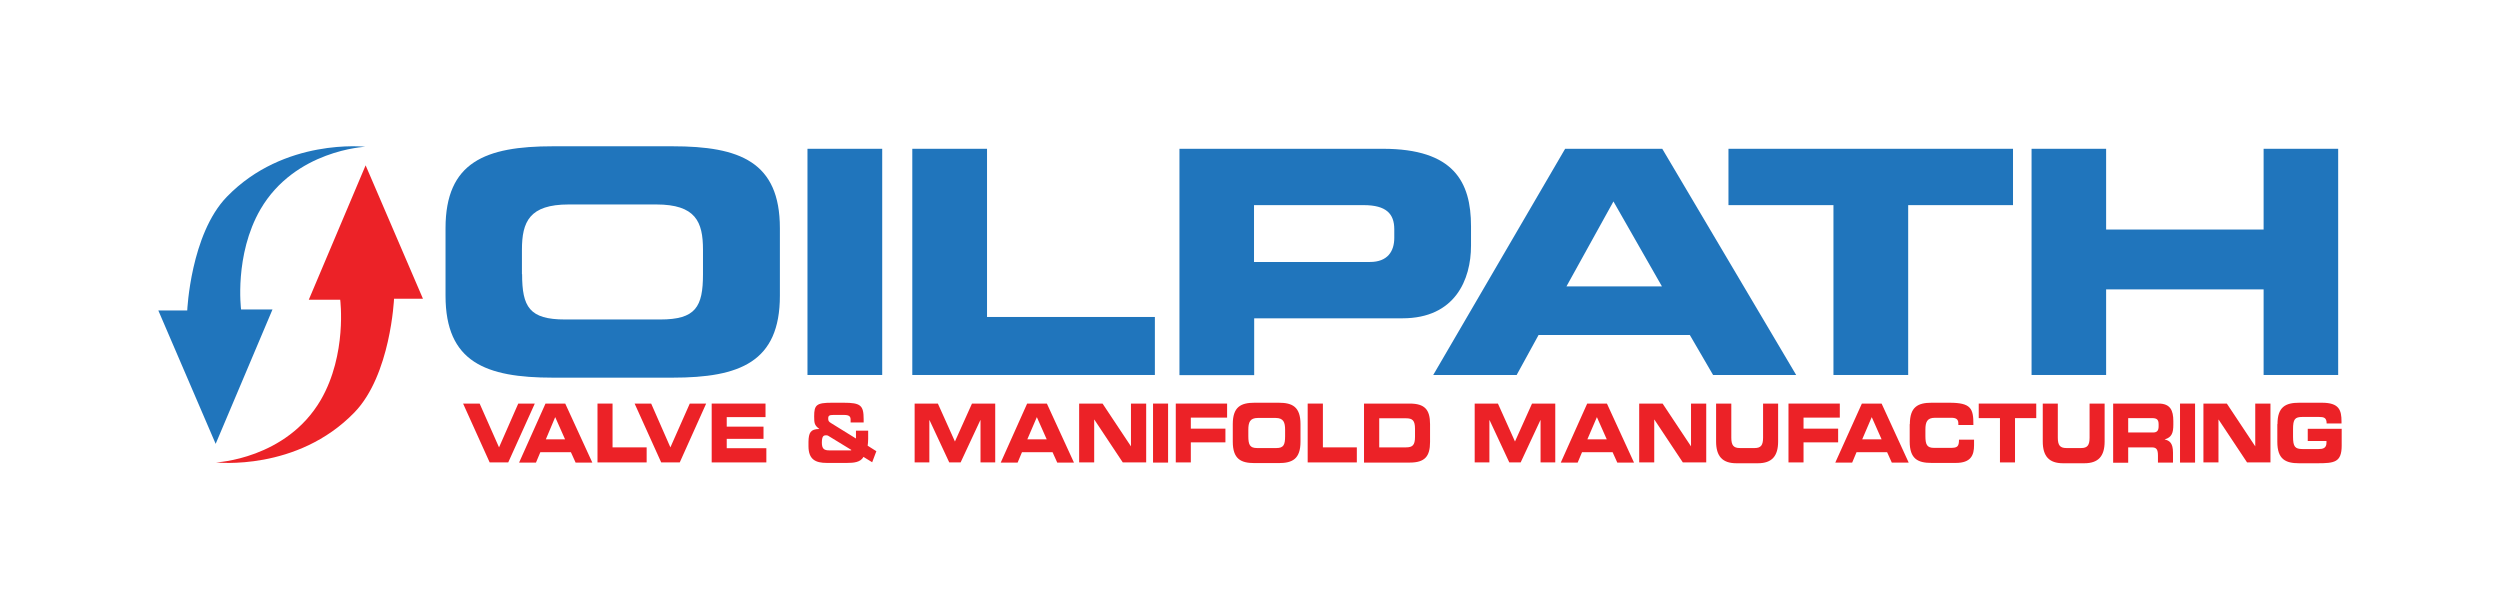<?xml version="1.0" encoding="UTF-8"?>
<!-- Generator: Adobe Illustrator 28.1.0, SVG Export Plug-In . SVG Version: 6.00 Build 0)  -->
<svg xmlns="http://www.w3.org/2000/svg" xmlns:xlink="http://www.w3.org/1999/xlink" version="1.0" id="Layer_1" x="0px" y="0px" viewBox="0 0 1495.4 364.5" style="enable-background:new 0 0 1495.4 364.5;" xml:space="preserve">
<rect style="fill:#FFFFFF;" width="1495.4" height="364.5"></rect>
<g>
	<g>
		<path style="fill:#2075BC;" d="M312.3,164c0,19.6,4.4,27.1,25.6,27.1H395c21.1,0,25.5-7.5,25.5-27.1v-14.6    c0-16.8-4.4-27.1-28-27.1h-52.3c-23.5,0-28,10.3-28,27.1V164z M266.5,136.5c0-39.6,23.9-49,64.2-49h71.6c40.2,0,64.2,9.3,64.2,49    v40.4c0,39.6-23.9,49-64.2,49h-71.6c-40.2,0-64.2-9.3-64.2-49V136.5z"></path>
	</g>
	<rect x="483" y="89" style="fill:#2075BC;" width="44.7" height="135.3"></rect>
	<polygon style="fill:#2075BC;" points="545.7,89 590.4,89 590.4,189.6 690.8,189.6 690.8,224.3 545.7,224.3  "></polygon>
	<g>
		<path style="fill:#2075BC;" d="M750.1,156.7h69.4c10.5,0,14.5-6.4,14.5-14.4v-5.2c0-9.2-4.8-14.4-18.3-14.4h-65.6V156.7z     M705.5,89h121.7c42.4,0,52.7,19.8,52.7,46.3V147c0,20.2-9.5,43.4-41,43.4h-88.7v34h-44.7V89z"></path>
	</g>
	<path style="fill:#2075BC;" d="M937,171.3h57.1l-29-50.8L937,171.3z M936.2,89h58.1l80.1,135.3h-49.7l-13.9-23.9h-90.5l-13.1,23.9   h-49.9L936.2,89z"></path>
	<polygon style="fill:#2075BC;" points="1033.9,89 1204.1,89 1204.1,122.7 1141.4,122.7 1141.4,224.3 1096.7,224.3 1096.7,122.7    1033.9,122.7  "></polygon>
	<polygon style="fill:#2075BC;" points="1215.2,89 1259.8,89 1259.8,137.3 1354,137.3 1354,89 1398.6,89 1398.6,224.3 1354,224.3    1354,173.1 1259.8,173.1 1259.8,224.3 1215.2,224.3  "></polygon>
	<polygon style="fill:#EC2227;" points="277,241.4 286.9,241.4 298.5,267.6 310,241.4 319.9,241.4 304,276.6 292.9,276.6  "></polygon>
	<path style="fill:#EC2227;" d="M326.5,262.8H338l-5.9-13.3L326.5,262.8z M326.3,241.4h11.8l16.2,35.3h-10l-2.8-6.2h-18.3l-2.6,6.2   h-10.1L326.3,241.4z"></path>
	<polygon style="fill:#EC2227;" points="357.4,241.4 366.4,241.4 366.4,267.6 386.8,267.6 386.8,276.6 357.4,276.6  "></polygon>
	<polygon style="fill:#EC2227;" points="379.6,241.4 389.5,241.4 401,267.6 412.6,241.4 422.4,241.4 406.6,276.6 395.5,276.6  "></polygon>
	<polygon style="fill:#EC2227;" points="425.7,241.4 457.9,241.4 457.9,249.5 434.7,249.5 434.7,255.2 456.7,255.2 456.7,262.5    434.7,262.5 434.7,268.1 458.4,268.1 458.4,276.6 425.7,276.6  "></polygon>
	<g>
		<path style="fill:#EC2227;" d="M509,269.4c0.2,0,0.2-0.1,0.2-0.3l-13.9-8.5c-0.3-0.2-0.7-0.2-1.3-0.2c-1.3,0-2.4,0.4-2.4,4.4    c0,3.8,1.5,4.6,4.5,4.6H509z M483.6,264.3c0.1-5.6,1.3-7.6,6.4-7.7v-0.1c-2.8-2.1-3-3.3-3-7.5c0-6.8,1.4-8.1,10.6-8.1h7    c10.3,0,12,1.6,12,9.9v1.9h-7.8v-1.7c0-2-1-2.8-4-2.8h-6.2c-2.5,0-3.2,0.4-3.2,2.1c0,1.4,0.2,1.9,1.9,2.9l14.7,9.1v-4.7h7.3v5    c0,2-0.2,2.9-0.3,4l5.2,3.3l-2.5,6.6l-5.2-3.2c-1.8,3.3-6,3.6-9.8,3.6h-12.2c-6.6,0-10.9-2-10.9-10V264.3z"></path>
	</g>
	<polygon style="fill:#EC2227;" points="547.1,241.4 561,241.4 571.2,264.1 581.4,241.4 595.3,241.4 595.3,276.6 586.5,276.6    586.5,251.3 586.4,251.3 574.6,276.6 567.8,276.6 556,251.3 555.9,251.3 555.9,276.6 547.1,276.6  "></polygon>
	<path style="fill:#EC2227;" d="M614.5,262.8h11.6l-5.9-13.3L614.5,262.8z M614.4,241.4h11.8l16.2,35.3h-10l-2.8-6.2h-18.3l-2.6,6.2   h-10.1L614.4,241.4z"></path>
	<polygon style="fill:#EC2227;" points="645.5,241.4 659.5,241.4 676.5,267 676.5,267 676.5,241.4 685.6,241.4 685.6,276.6    671.6,276.6 654.6,251 654.5,251 654.5,276.6 645.5,276.6  "></polygon>
	<rect x="689.7" y="241.4" style="fill:#EC2227;" width="9" height="35.3"></rect>
	<polygon style="fill:#EC2227;" points="703.3,241.4 734,241.4 734,249.8 712.3,249.8 712.3,256.4 733,256.4 733,264.6 712.3,264.6    712.3,276.6 703.3,276.6  "></polygon>
	<g>
		<path style="fill:#EC2227;" d="M746.7,260.9c0,5.1,0.9,7.1,5.2,7.1h11.6c4.3,0,5.2-1.9,5.2-7.1v-3.8c0-4.4-0.9-7.1-5.7-7.1h-10.6    c-4.8,0-5.7,2.7-5.7,7.1V260.9z M737.4,253.7c0-10.3,4.8-12.8,13-12.8h14.5c8.1,0,13,2.4,13,12.8v10.5c0,10.3-4.8,12.8-13,12.8    h-14.5c-8.1,0-13-2.4-13-12.8V253.7z"></path>
	</g>
	<polygon style="fill:#EC2227;" points="782.2,241.4 791.3,241.4 791.3,267.6 811.6,267.6 811.6,276.6 782.2,276.6  "></polygon>
	<g>
		<path style="fill:#EC2227;" d="M825,267.6h16c3.9,0,5.4-1.3,5.4-6.3v-4.8c0-5-1.5-6.3-5.4-6.3h-16V267.6z M815.9,241.4h27.3    c9,0,12.2,3.6,12.2,12.3v10.7c0,8.7-3.2,12.3-12.2,12.3h-27.3V241.4z"></path>
	</g>
	<polygon style="fill:#EC2227;" points="882.1,241.4 896,241.4 906.2,264.1 916.4,241.4 930.3,241.4 930.3,276.6 921.5,276.6    921.5,251.3 921.4,251.3 909.6,276.6 902.8,276.6 891,251.3 890.9,251.3 890.9,276.6 882.1,276.6  "></polygon>
	<path style="fill:#EC2227;" d="M949.5,262.8h11.6l-5.9-13.3L949.5,262.8z M949.4,241.4h11.8l16.2,35.3h-10l-2.8-6.2h-18.3l-2.6,6.2   h-10.1L949.4,241.4z"></path>
	<polygon style="fill:#EC2227;" points="980.5,241.4 994.5,241.4 1011.5,267 1011.5,267 1011.5,241.4 1020.6,241.4 1020.6,276.6    1006.6,276.6 989.6,251 989.5,251 989.5,276.6 980.5,276.6  "></polygon>
	<g>
		<path style="fill:#EC2227;" d="M1026.6,241.4h9v20.4c0,4.5,1.3,6.2,5.1,6.2h8.9c3.7,0,5-1.7,5-6.2v-20.4h9v22.7    c0,8.8-3.8,13-12.1,13h-12.9c-8.3,0-12.1-4.2-12.1-13V241.4z"></path>
	</g>
	<polygon style="fill:#EC2227;" points="1069.8,241.4 1100.5,241.4 1100.5,249.8 1078.8,249.8 1078.8,256.4 1099.5,256.4    1099.5,264.6 1078.8,264.6 1078.8,276.6 1069.8,276.6  "></polygon>
	<path style="fill:#EC2227;" d="M1113.9,262.8h11.6l-5.9-13.3L1113.9,262.8z M1113.7,241.4h11.8l16.2,35.3h-10.1l-2.8-6.2h-18.3   l-2.6,6.2h-10.1L1113.7,241.4z"></path>
	<g>
		<path style="fill:#EC2227;" d="M1142.4,253.7c0-10.3,4.8-12.8,13-12.8h10.6c12.9,0,14.5,3.3,14.4,13.3h-9v-1    c0-2.5-1.5-3.3-4.2-3.3h-9.8c-4.8,0-5.7,2.7-5.7,7.1v3.8c0,5.1,0.9,7.1,5.2,7.1h9.6c4.1,0,5.3-0.5,5.3-4.9h9v3.3    c0,5.9-1.8,10.6-10.9,10.6h-14.6c-8.1,0-13-2.4-13-12.8V253.7z"></path>
	</g>
	<polygon style="fill:#EC2227;" points="1183.6,241.4 1218,241.4 1218,250.1 1205.3,250.1 1205.3,276.6 1196.3,276.6 1196.3,250.1    1183.6,250.1  "></polygon>
	<g>
		<path style="fill:#EC2227;" d="M1221.9,241.4h9v20.4c0,4.5,1.3,6.2,5.1,6.2h8.9c3.7,0,5-1.7,5-6.2v-20.4h9v22.7    c0,8.8-3.8,13-12.1,13H1234c-8.3,0-12.1-4.2-12.1-13V241.4z"></path>
		<path style="fill:#EC2227;" d="M1273,258.7h14.9c2.4,0,3.3-1.2,3.3-3.7v-1.2c0-3.1-1.3-3.7-4.2-3.7H1273V258.7z M1263.9,241.4    h27.3c7,0,8.8,4.1,8.8,10.5v2.2c0,4.7-0.9,7.5-5.1,8.7v0.1c2.7,0.6,4.9,2,4.9,7.8v6h-9v-4.2c0-3.7-0.9-4.9-3.7-4.9H1273v9.2h-9    V241.4z"></path>
	</g>
	<rect x="1304" y="241.4" style="fill:#EC2227;" width="9" height="35.3"></rect>
	<polygon style="fill:#EC2227;" points="1318,241.4 1332,241.4 1349,267 1349,267 1349,241.4 1358.1,241.4 1358.1,276.6    1344.1,276.6 1327.1,251 1327,251 1327,276.6 1318,276.6  "></polygon>
	<g>
		<path style="fill:#EC2227;" d="M1362.3,253.7c0-10.3,4.8-12.8,13-12.8h13.6c10.3,0,11.7,4.4,11.7,11.3v1.1h-8.9    c0-3.5-1.7-3.9-4.6-3.9h-9.8c-4.6,0-5.7,1.3-5.7,7.4v4.4c0,6,1.2,7.4,5.7,7.4h9.6c2.4,0,4.7-0.4,4.7-3.8v-1h-11.2v-7.3h20.3v10    c0,10.1-4.4,10.6-14.6,10.6h-10.9c-8.1,0-13-2.4-13-12.8V253.7z"></path>
		<path style="fill:#2075BC;" d="M218.5,87.8c0,0-48.5-5.5-82.8,29.9c-21.7,22.4-23.7,68-23.7,68H94.7l34.3,79.8l34-80.4h-18.8    c0,0-4.2-32.6,11.6-59.9C176.5,89.7,218.5,87.8,218.5,87.8"></path>
		<path style="fill:#EC2227;" d="M129.2,276.6c0,0,48.5,5.5,82.8-29.9c21.7-22.4,23.7-68,23.7-68H253l-34.3-79.8l-34,80.4h18.8    c0,0,4.2,32.6-11.6,59.9C171.2,274.7,129.2,276.6,129.2,276.6"></path>
	</g>
</g>
<g>
</g>
<g>
</g>
<g>
</g>
<g>
</g>
<g>
</g>
<g>
</g>
</svg>
